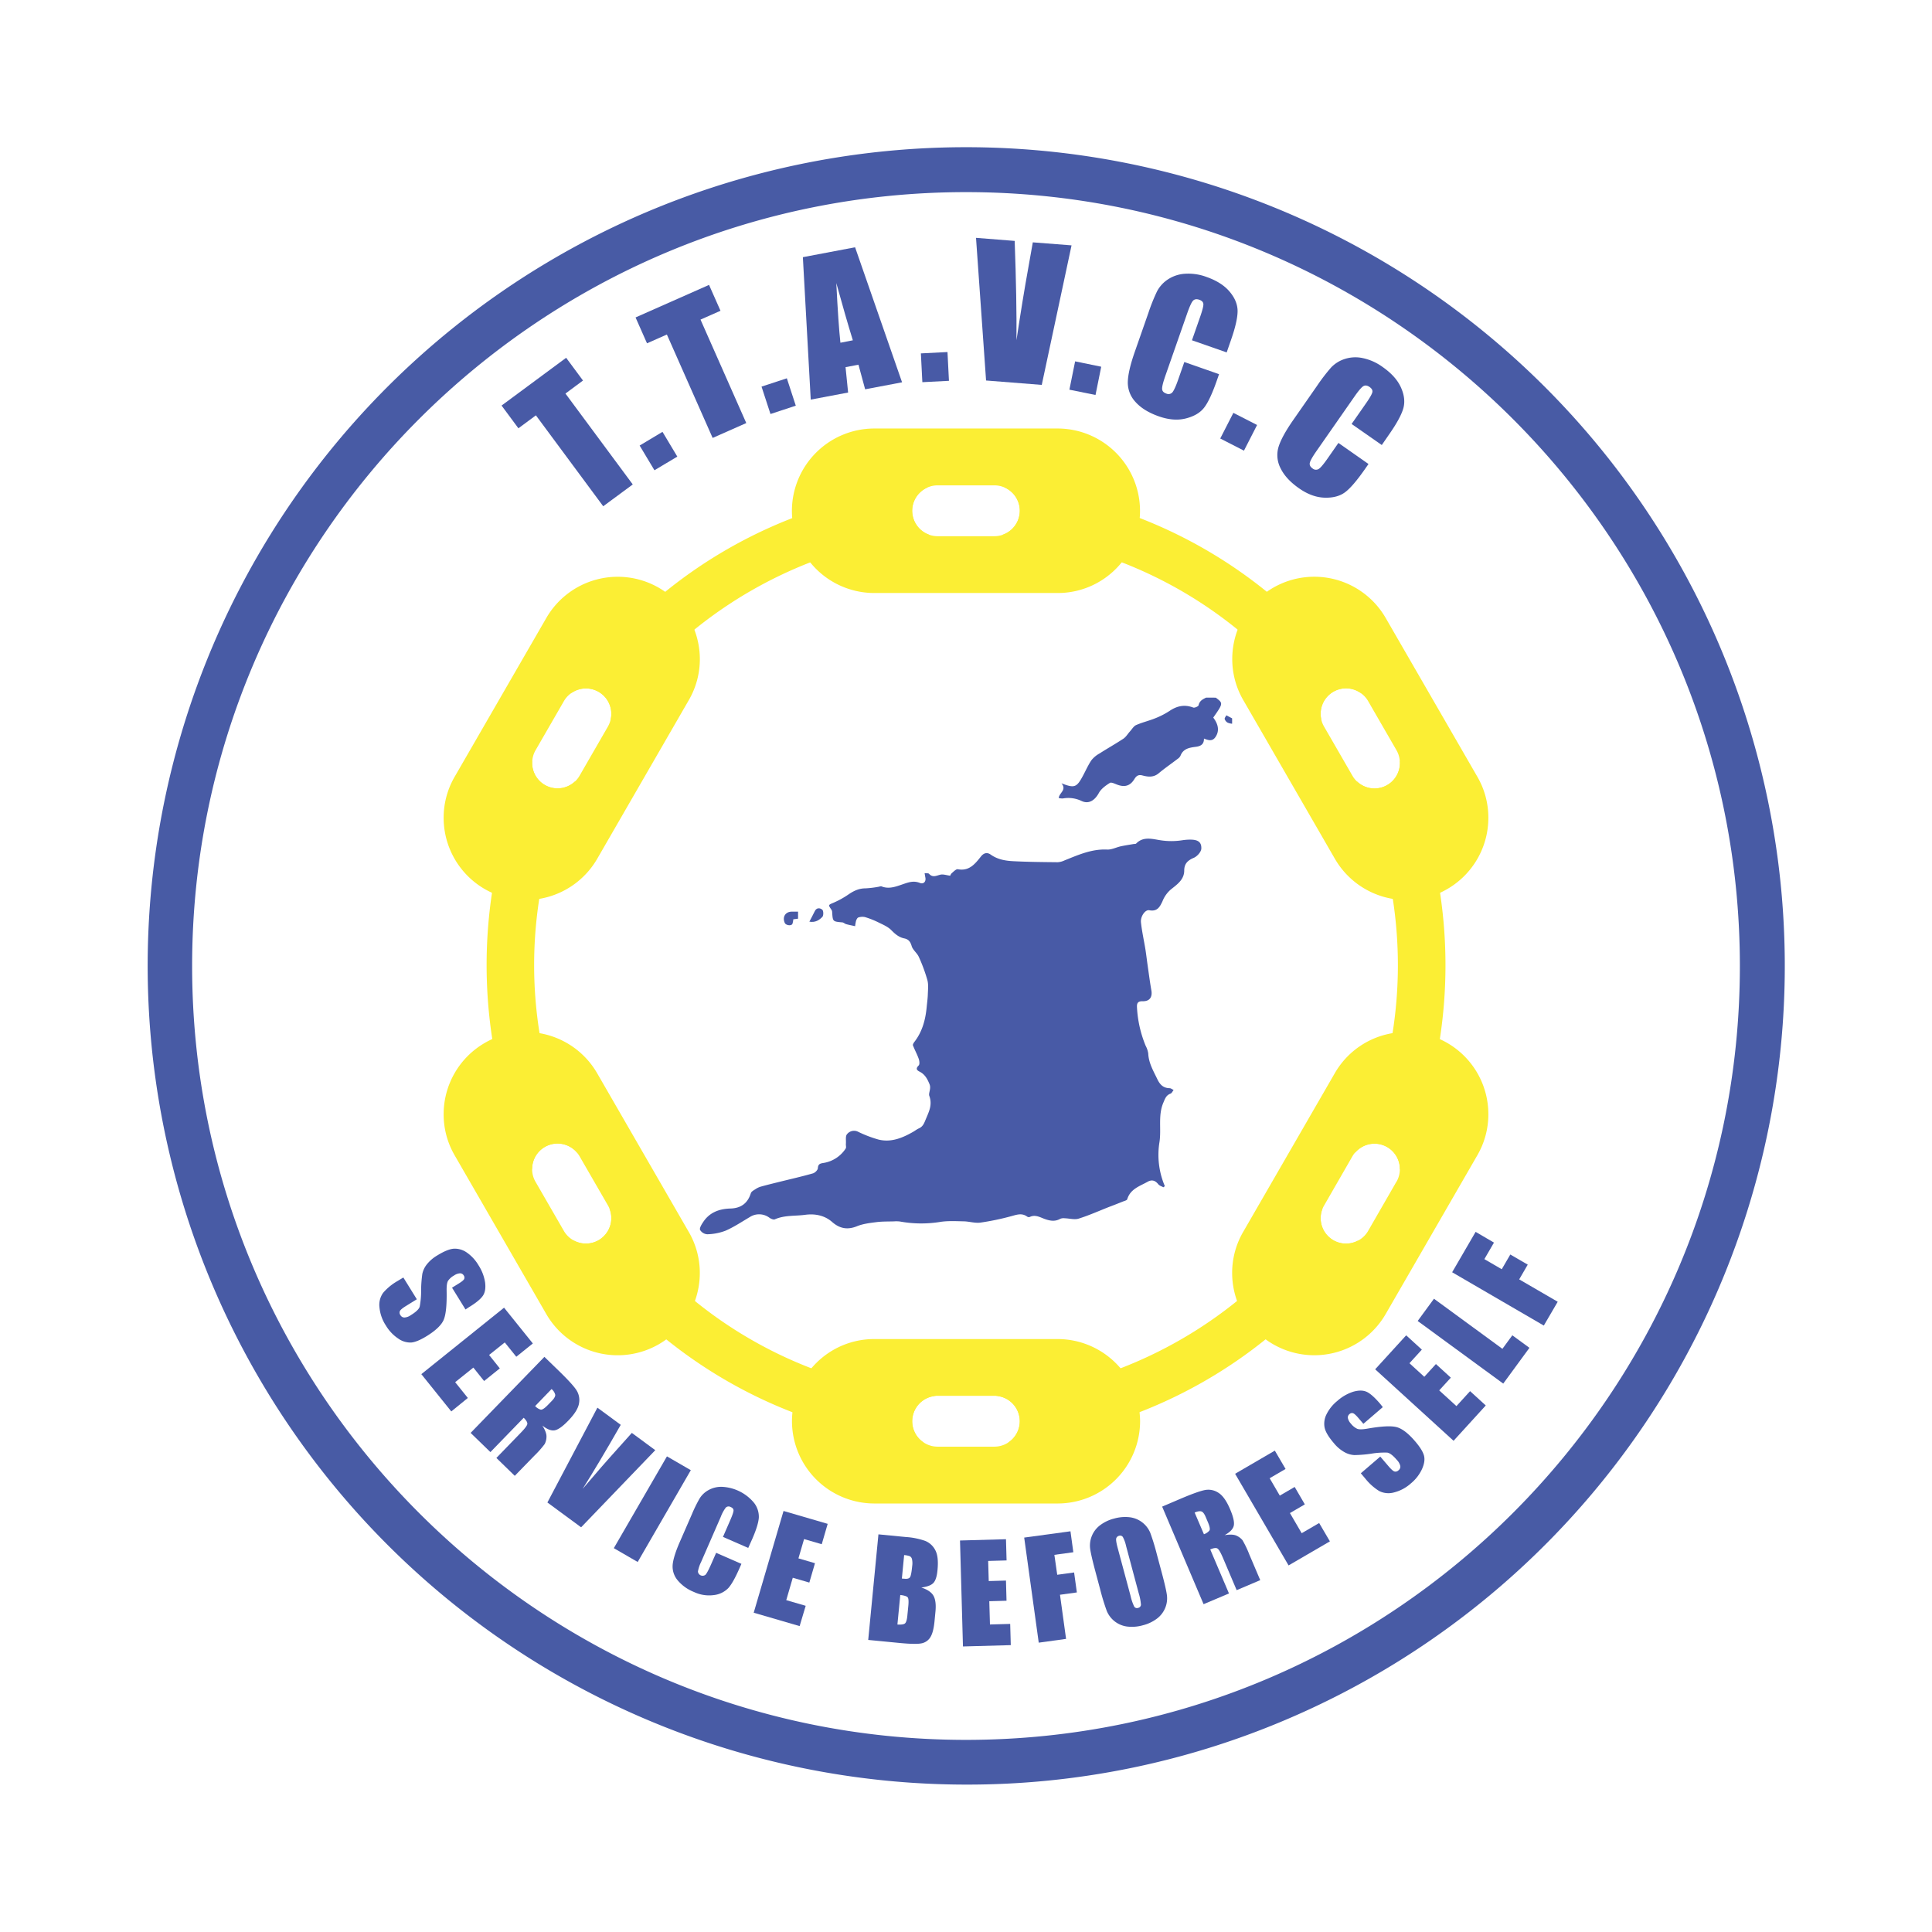 <?xml version="1.0" encoding="UTF-8"?>
<svg xmlns="http://www.w3.org/2000/svg" viewBox="0 0 1080 1080">
  <defs>
    <style>.cls-1{fill:#485aa6;}.cls-2{fill:#fbee34;}.cls-3{fill:#485ba5;}</style>
  </defs>
  <g id="TTAVCC_NATIONAL">
    <g id="TTAVCC_LOGO">
      <path class="cls-1" d="M679.65,390c4.16,3.15,4.16,3.15-1.44,11.14,3.08,4,3.45,7.78,1.15,11-1.77,2.48-4,1.62-6.34.72.07,3.24-1.85,4.26-4.53,4.61-3.54.45-7.09,1-8.59,5a4.57,4.57,0,0,1-1.63,1.77c-3.5,2.69-7.16,5.19-10.52,8-2.9,2.45-6,2.07-9.14,1.24-2.15-.57-3.35.17-4.46,2-2.34,3.84-5.39,4.72-9.53,3.18-1.39-.51-3.35-1.53-4.21-1-2.34,1.47-4.88,3.3-6.15,5.63-2.18,4-5.51,6.38-9.59,4.5a17,17,0,0,0-10.54-1.44,9.29,9.29,0,0,1-2.29-.25c.21-2.91,4.67-4.46,1.52-8.24,7.19,2.83,8.47,2.34,11.85-3.9,1.64-3,3-6.19,4.91-9a15.21,15.21,0,0,1,4.58-3.8c4.42-2.83,9-5.39,13.37-8.29,1.44-1,2.37-2.67,3.58-4s2.06-2.94,3.47-3.56c3.46-1.52,7.2-2.38,10.7-3.8a44.47,44.47,0,0,0,8-4.12c4.17-2.81,8.38-3.69,13.19-1.87.77.29,2.84-.62,3-1.25.51-2.48,2.31-3.37,4.21-4.3Z"></path>
      <path class="cls-1" d="M688.76,404.57a8.23,8.23,0,0,1-2.55-.63,3.66,3.66,0,0,1-1.6-2c-.13-.6.59-1.38.94-2.08l3.21,1.7Z"></path>
      <path class="cls-1" d="M650.37,663.7c-1-.55-2.22-.88-2.87-1.69-1.72-2.16-3.63-2.73-6-1.38-4.44,2.48-9.63,4-11.37,9.76-.19.63-1.59.94-2.46,1.29-2.5,1-5,2-7.51,2.93-5.72,2.25-11.34,4.78-17.19,6.61-2.31.73-5.11-.12-7.69-.19a5.19,5.19,0,0,0-2.57.28c-3.07,1.76-6,1.1-9,0-2.62-1-5.17-2.46-8.1-1a1.69,1.69,0,0,1-1.42-.22c-3-2.17-5.81-1.06-8.92-.23A142.12,142.12,0,0,1,548,683.45c-3,.4-6.13-.65-9.21-.71-4.39-.09-8.86-.35-13.17.31a66,66,0,0,1-22.48-.21,15.79,15.79,0,0,0-3.3-.08c-3.31.1-6.64,0-9.91.42-3.66.47-7.47.91-10.84,2.28-5.35,2.17-9.71,1.34-13.94-2.38s-9.63-4.71-15-4c-5.66.77-11.54.12-17,2.53-.75.33-2.17-.29-3-.86a9.61,9.61,0,0,0-11.08-.36c-4.44,2.62-8.77,5.51-13.46,7.57a30.64,30.64,0,0,1-10.2,2,5.08,5.08,0,0,1-4.05-2.4c-.45-1,.76-3,1.6-4.24,3.58-5.58,9.06-7.57,15.4-7.75,5.8-.17,9.59-2.89,11.36-8.54.31-1,1.68-1.68,2.68-2.34a10.72,10.72,0,0,1,3-1.39c3.35-.93,6.73-1.75,10.11-2.59,6.32-1.57,12.67-3,18.94-4.79,1.14-.32,2.68-1.85,2.74-2.89.14-2.63,1.64-2.66,3.56-3a18.21,18.21,0,0,0,12-8c.43-.64,0-1.8.12-2.72.13-1.81-.35-4.21.62-5.28a5,5,0,0,1,6-1.46A69.05,69.05,0,0,0,491,637c7.14,1.79,13.51-.89,19.59-4.38,1-.6,2-1.37,3.12-1.87,2.45-1.11,3-3.23,4-5.54,1.76-4.16,3.52-7.8,1.78-12.61-.56-1.54,1.11-4,.15-6.45-1.21-3-2.61-5.62-5.65-7.13-1.71-.85-2.09-1.79-.44-3.42.65-.64.42-2.61,0-3.76-.89-2.55-2.24-4.93-3.2-7.46-.19-.5.4-1.45.84-2,4.39-5.7,6.15-12.31,6.82-19.32.23-2.39.57-4.78.65-7.18.08-2.67.43-5.48-.25-8a90.45,90.45,0,0,0-4.8-13c-1-2.2-3.38-3.86-4-6.09-.71-2.42-1.81-3.75-4.08-4.21-3-.61-5.1-2.4-7.24-4.57-1.94-2-4.75-3.15-7.3-4.41a48,48,0,0,0-7.48-2.95,7,7,0,0,0-3.7.23c-.55.16-1,1.11-1.26,1.8a20.82,20.82,0,0,0-.53,3.06c-1.67-.37-3.36-.68-5-1.13-.8-.22-1.5-1-2.29-1-5.2-.48-5.2-.44-5.54-5.57a2.79,2.79,0,0,0-.32-1.34c-2-3-2-2.75,1.37-4.2a49,49,0,0,0,8.12-4.54c2.92-2,5.87-3.38,9.51-3.37a56.16,56.16,0,0,0,7.16-.86c.6-.08,1.3-.43,1.77-.23,4.15,1.68,8.16.07,11.81-1.18,3.34-1.15,6.11-2.16,9.66-.74,1.86.75,3.53-.58,3-3.13-.14-.66-.23-1.33-.41-2.35,1,.13,2.09-.06,2.48.36,2,2.25,4,1.07,6.31.5,1.54-.39,3.35.3,5.55.57a3.13,3.13,0,0,1,.79-1.38c1.07-.91,2.48-2.43,3.48-2.24,6.39,1.2,9.68-3.1,12.89-7.14,1.8-2.26,3.72-2.27,5.44-1.05,3.85,2.73,8.21,3.47,12.62,3.69,8.27.43,16.57.49,24.85.58a10.21,10.21,0,0,0,3.76-1c7.69-3.07,15.23-6.5,23.88-6.08,2.51.12,5.07-1.26,7.63-1.82,2.36-.52,4.75-.85,7.12-1.27.5-.08,1.18,0,1.45-.26,4.06-4.22,9.26-2.48,13.69-1.84a39.56,39.56,0,0,0,12,0,28.6,28.6,0,0,1,4.52-.36c4.25,0,6.36,1.26,6.23,5-.06,1.82-2.33,4.37-4.2,5.16-3.42,1.45-5.33,3.29-5.36,7.08,0,5.25-4.18,7.93-7.59,10.71a16.92,16.92,0,0,0-4.57,6.52c-1.46,3.13-2.94,5.88-7.37,5-2.27-.43-5,3.43-4.66,6.77.54,5.09,1.69,10.12,2.51,15.18.47,3,.8,5.94,1.23,8.91.67,4.69,1.28,9.39,2.09,14,.64,3.71-1,6.12-4.88,6-2.68-.05-3.32,1.07-3.17,3.47a65,65,0,0,0,4.86,21.46,13.18,13.18,0,0,1,1.44,4.29c.23,5.36,2.89,9.76,5.1,14.4,1.45,3,3.3,4.92,6.81,5,.76,0,1.51.66,2.27,1-.58.71-1,1.79-1.78,2.06-2.38.88-3,2.77-3.9,4.89-3.14,7.21-1.1,14.83-2.23,22.18a44.45,44.45,0,0,0,3,24.61Z"></path>
      <path class="cls-1" d="M446.12,513.55l-2.68.35a8.64,8.64,0,0,1-.5,2.6c-.68,1.22-3.63.77-4.23-.56-1.51-3.32.34-6.31,3.92-6.32h3.49Z"></path>
      <path class="cls-1" d="M452.44,515.21c1.09-2.11,2.12-3.93,3-5.81,1.05-2.25,3.07-1.85,4.23-.87.7.6.75,3.25.05,4C458,514.32,455.75,515.84,452.44,515.21Z"></path>
      <path class="cls-2" d="M509.92,285.5a14.2,14.2,0,0,1,4.17-10,14,14,0,0,1,4.69-3.11,265.44,265.44,0,0,0-146.95,58.47,272.82,272.82,0,0,0-52.63,56.69A14.19,14.19,0,0,1,341.73,399a14,14,0,0,1-.46,3.57A242.83,242.83,0,0,1,453,314.34,239.16,239.16,0,0,1,519.63,299,14.25,14.25,0,0,1,509.92,285.5ZM745.36,693.3a14.27,14.27,0,0,1-6-17.87,242.73,242.73,0,0,1-113,89.47,239.06,239.06,0,0,1-69.74,15.41,14.2,14.2,0,0,1,9.24,24.23,14.92,14.92,0,0,1-2.4,1.93,265.72,265.72,0,0,0,144-57.76,273.19,273.19,0,0,0,52-55.4A14.25,14.25,0,0,1,745.36,693.3ZM301.61,577.56a241,241,0,0,1,20.06-141,14.2,14.2,0,0,1-24.21-10.12,11.27,11.27,0,0,1,.08-1.42,264.81,264.81,0,0,0-22.5,74h0a272,272,0,0,0,.14,81.76,264.71,264.71,0,0,0,22.29,72.94,2.09,2.09,0,0,1,0-.25,14.2,14.2,0,0,1,25.23-9A239.29,239.29,0,0,1,301.61,577.56ZM509.92,794.5a14.24,14.24,0,0,1,13.41-14.19,240.17,240.17,0,0,1-134.89-53.06,243.6,243.6,0,0,1-47.83-51.82,14.27,14.27,0,0,1-6,17.87,14.25,14.25,0,0,1-14.17,0,273.19,273.19,0,0,0,52,55.4,265.51,265.51,0,0,0,144,57.76A14.22,14.22,0,0,1,509.92,794.5ZM805,499.09h0a264.81,264.81,0,0,0-22.5-74,11.27,11.27,0,0,1,.08,1.42,14.2,14.2,0,0,1-24.21,10.12,238.89,238.89,0,0,1,20.22,65.89,242.88,242.88,0,0,1-.16,75.09,239.29,239.29,0,0,1-21.08,67,14.2,14.2,0,0,1,25.23,9,2.09,2.09,0,0,1,0,.25,264.71,264.71,0,0,0,22.29-72.94,272,272,0,0,0,.14-81.76ZM729.49,350a271.1,271.1,0,0,0-21.32-19.19,265.44,265.44,0,0,0-146.95-58.47,14.2,14.2,0,0,1-.85,26.62,240.11,240.11,0,0,1,131.47,53,243.28,243.28,0,0,1,46.89,50.63,14,14,0,0,1-.46-3.57,14.19,14.19,0,0,1,22.53-11.53A271.07,271.07,0,0,0,729.49,350Z"></path>
      <path class="cls-2" d="M591.32,239.54H488.68a46.09,46.09,0,0,0-46,46q0,2.07.18,4.08a46.11,46.11,0,0,0,45.78,41.88H591.32A45.82,45.82,0,0,0,623.78,318a46.71,46.71,0,0,0,3.26-3.62,45.74,45.74,0,0,0,10.06-24.76q.18-2,.18-4.08A46.09,46.09,0,0,0,591.32,239.54Zm-21.24,46A14.23,14.23,0,0,1,560.37,299a14,14,0,0,1-4.5.74H524.13a14,14,0,0,1-4.5-.74,14.19,14.19,0,0,1-5.54-23.51,14,14,0,0,1,4.69-3.11,13.84,13.84,0,0,1,5.35-1.06h31.74a13.84,13.84,0,0,1,5.35,1.06A14.22,14.22,0,0,1,570.08,285.5Z"></path>
      <path class="cls-2" d="M637,789.45a46.12,46.12,0,0,0-45.68-40.91H488.68A45.82,45.82,0,0,0,456.22,762c-.92.92-1.79,1.87-2.63,2.86A45.74,45.74,0,0,0,443,789.46a44.16,44.16,0,0,0-.28,5,46.09,46.09,0,0,0,46,46H591.32a46.09,46.09,0,0,0,46-46A44.34,44.34,0,0,0,637,789.45Zm-73.5,17a14.07,14.07,0,0,1-7.63,2.24H524.13a14.07,14.07,0,0,1-7.63-2.24h0a14.21,14.21,0,0,1,6.84-26.16h.07l.73,0h31.74l.73,0h.07a14.2,14.2,0,0,1,9.24,24.23,14.92,14.92,0,0,1-2.4,1.93Z"></path>
      <path class="cls-2" d="M388.16,352a45.65,45.65,0,0,0-16.33-21.16q-1.72-1.23-3.6-2.31a46.08,46.08,0,0,0-62.77,16.82l-51.32,88.89A45.57,45.57,0,0,0,248,457.07,46,46,0,0,0,271,497q2,1.15,4.08,2.09h0a46.15,46.15,0,0,0,58.7-18.92l51.32-88.89a45.57,45.57,0,0,0,6.12-22.85A46.36,46.36,0,0,0,388.16,352Zm-48.32,54.13L324,433.6a14.2,14.2,0,0,1-26.51-7.14,11.27,11.27,0,0,1,.08-1.42,14,14,0,0,1,1.81-5.65l15.87-27.49a13.77,13.77,0,0,1,4-4.38h0A14.19,14.19,0,0,1,341.73,399a14,14,0,0,1-.46,3.57A13.87,13.87,0,0,1,339.84,406.11Z"></path>
      <path class="cls-2" d="M809,583a45.49,45.49,0,0,0-30.65-5.45,45.87,45.87,0,0,0-32.13,22.27l-51.32,88.89a45.57,45.57,0,0,0-6.12,22.85,46.17,46.17,0,0,0,2.74,15.68,45.63,45.63,0,0,0,16,21.46,43.74,43.74,0,0,0,4.25,2.78,46.08,46.08,0,0,0,62.77-16.82l51.32-88.89A45.57,45.57,0,0,0,832,622.93,46,46,0,0,0,809,583Zm-28.39,77.6L764.78,688.1a14,14,0,0,1-5.25,5.21A14.18,14.18,0,0,1,738.27,681a14.09,14.09,0,0,1,1.12-5.53l0,0a13.25,13.25,0,0,1,.75-1.51L756,646.4a13.49,13.49,0,0,1,1.28-1.85,14.2,14.2,0,0,1,25.23,9,2.09,2.09,0,0,1,0,.25A13.93,13.93,0,0,1,780.65,660.61Z"></path>
      <path class="cls-2" d="M825.86,434.22l-51.32-88.89a46.08,46.08,0,0,0-62.77-16.82q-1.87,1.08-3.6,2.31A45.65,45.65,0,0,0,691.84,352a46.36,46.36,0,0,0-3,16.45,45.57,45.57,0,0,0,6.12,22.85l51.32,88.89A46.15,46.15,0,0,0,805,499.09h0Q807,498.15,809,497A46,46,0,0,0,832,457.07,45.57,45.57,0,0,0,825.86,434.22Zm-43.32-7.76A14.21,14.21,0,0,1,756,433.6l-15.87-27.49a13.87,13.87,0,0,1-1.43-3.5,14,14,0,0,1-.46-3.57,14.19,14.19,0,0,1,22.53-11.53h0a13.77,13.77,0,0,1,4,4.38l15.87,27.49a14,14,0,0,1,1.81,5.65A11.27,11.27,0,0,1,782.54,426.46Z"></path>
      <path class="cls-2" d="M385.06,688.72l-51.32-88.89a46.16,46.16,0,0,0-58.56-19A45.37,45.37,0,0,0,271,583,46,46,0,0,0,248,622.93a45.57,45.57,0,0,0,6.12,22.85l51.32,88.89a46.08,46.08,0,0,0,62.77,16.82,43.74,43.74,0,0,0,4.25-2.78,45.63,45.63,0,0,0,16-21.46,46.17,46.17,0,0,0,2.74-15.68A45.57,45.57,0,0,0,385.06,688.72Zm-69.84-.62-15.87-27.49a13.93,13.93,0,0,1-1.88-6.82,2.09,2.09,0,0,1,0-.25,14.2,14.2,0,0,1,25.23-9A13.49,13.49,0,0,1,324,646.4l15.87,27.49a13.25,13.25,0,0,1,.75,1.51l0,0a14.27,14.27,0,0,1-6,17.87,14.25,14.25,0,0,1-14.17,0A14,14,0,0,1,315.22,688.1Z"></path>
      <path class="cls-1" d="M316.48,200l9.42,12.72L316.09,220l37.63,50.81L337.2,283l-37.63-50.82-9.77,7.24-9.42-12.71Z"></path>
      <path class="cls-1" d="M370.34,241.41l8.28,13.83-12.78,7.64-8.28-13.82Z"></path>
      <path class="cls-1" d="M396.36,159.26l6.4,14.46-11.17,4.94,25.58,57.83-18.8,8.32L372.79,187l-11.11,4.91-6.4-14.46Z"></path>
      <path class="cls-1" d="M439.85,211.47l5,15.31-14.15,4.65-5-15.31Z"></path>
      <path class="cls-1" d="M478,138.23l26.26,75.48-20.64,3.91-3.73-13.75-7.22,1.37,1.43,14.19-20.89,3.95-4.4-79.62Zm-1.25,52q-4-12.91-9.25-32,1.14,22.89,2.3,33.36Z"></path>
      <path class="cls-1" d="M529.65,196.79l.82,16.09-14.87.76-.82-16.09Z"></path>
      <path class="cls-1" d="M599,137.16l-16.65,78-31.13-2.46-5.62-79.74,21.61,1.71q1.2,32.85,1,55.52,3.39-22.65,6.56-40.18l2.58-14.54Z"></path>
      <path class="cls-1" d="M615.59,205l-3.19,15.79-14.6-2.95L601,202Z"></path>
      <path class="cls-1" d="M685.72,197l-19.41-6.78,4.54-13c1.31-3.77,1.93-6.2,1.84-7.28s-.84-1.87-2.25-2.36c-1.6-.56-2.81-.34-3.64.64s-1.9,3.37-3.22,7.15L651.47,210q-1.9,5.44-1.84,7.33c0,1.26.82,2.15,2.32,2.67a2.89,2.89,0,0,0,3.42-.67c.83-1,2-3.48,3.4-7.58l3.28-9.38,19.4,6.79-1,2.9q-4,11.6-7.37,15.86c-2.22,2.86-5.63,4.84-10.21,6s-9.61.73-15.08-1.18q-8.52-3-13-8a15.9,15.9,0,0,1-4.34-11.11q.1-6.09,3.94-17.06l7.62-21.8a104.37,104.37,0,0,1,4.78-11.91,18,18,0,0,1,6-6.62,19.41,19.41,0,0,1,9.66-3.21,29.07,29.07,0,0,1,11.93,1.76q8.58,3,13,8.26t4.44,10.82q0,5.56-3.62,16Z"></path>
      <path class="cls-1" d="M702.72,237.57l-7.34,14.35-13.26-6.79,7.34-14.34Z"></path>
      <path class="cls-1" d="M772.43,248.77,755.56,237l7.86-11.27c2.29-3.27,3.53-5.45,3.74-6.51s-.31-2-1.54-2.88q-2.08-1.46-3.67-.36c-1.07.73-2.74,2.73-5,6l-21,30.12c-2.2,3.15-3.44,5.34-3.74,6.56s.21,2.29,1.52,3.2a2.89,2.89,0,0,0,3.47.27q1.59-1,5.31-6.38l5.68-8.15L765,259.38l-1.76,2.53q-7,10.06-11.38,13.29t-11.44,3q-7.07-.22-14.2-5.2-7.41-5.16-10.35-11.2a15.91,15.91,0,0,1-1.19-11.87q1.75-5.84,8.4-15.36l13.2-18.95a103,103,0,0,1,7.81-10.18,18,18,0,0,1,7.57-4.75,19.34,19.34,0,0,1,10.17-.5,28.88,28.88,0,0,1,11,4.91q7.46,5.19,10.29,11.45t1.37,11.62q-1.49,5.36-7.81,14.44Z"></path>
      <path class="cls-1" d="M260.22,732l-7.53-12.18,3.73-2.31c1.75-1.08,2.76-1.92,3.05-2.53a2,2,0,0,0-.25-2,2.32,2.32,0,0,0-2.08-1.19,6.54,6.54,0,0,0-3.3,1.2,9.81,9.81,0,0,0-3.38,3c-.58,1-.85,2.83-.79,5.61q.22,12-1.7,16.31t-9.34,8.92q-5.38,3.33-8.72,3.65a11.67,11.67,0,0,1-7.3-2.22,22.73,22.73,0,0,1-6.93-7.34,22.19,22.19,0,0,1-3.57-10.22,11.52,11.52,0,0,1,2.06-8,30.63,30.63,0,0,1,8-6.57l3.3-2,7.54,12.17-6.14,3.8q-2.83,1.76-3.32,2.77a2.32,2.32,0,0,0,.31,2.32,2.52,2.52,0,0,0,2.24,1.31,6.87,6.87,0,0,0,3.44-1.25c3-1.84,4.66-3.44,5.07-4.82a45.87,45.87,0,0,0,.79-9,70.81,70.81,0,0,1,.69-9.38,12.92,12.92,0,0,1,2.42-5.14,21.06,21.06,0,0,1,5.95-5.13c3.87-2.39,7-3.64,9.39-3.76a11.69,11.69,0,0,1,7.15,2.19,22.48,22.48,0,0,1,6.44,7,24.53,24.53,0,0,1,3.74,9.73c.38,3.08,0,5.52-1.21,7.34s-3.79,4-7.8,6.43Z"></path>
      <path class="cls-1" d="M281.77,731l16.09,20-9.25,7.43-6.44-8-8.77,7,6,7.51-8.79,7.06-6-7.51-10.17,8.16,7.08,8.82L252.27,789l-16.74-20.84Z"></path>
      <path class="cls-1" d="M304.32,758.5l7.84,7.59q7.83,7.6,10,10.9a10.19,10.19,0,0,1,1.52,7.47q-.66,4.18-5.94,9.62-4.81,5-7.71,5.48t-6.85-2.67c1.67,2.67,2.43,4.83,2.3,6.47a9,9,0,0,1-1,3.87,54.18,54.18,0,0,1-5.83,6.57L287.76,825l-10.28-10,13.71-14.15q3.31-3.42,3.57-4.75c.17-.9-.51-2.08-2-3.56l-18.61,19.19-11.06-10.73Zm4,18L299.15,786a6.78,6.78,0,0,0,3.11,2c.83.14,2.16-.72,4-2.6l2.27-2.34c1.3-1.35,1.92-2.47,1.85-3.36A5.78,5.78,0,0,0,308.33,776.51Z"></path>
      <path class="cls-1" d="M366.3,810.66l-41.45,43.11L306,839.9l27.95-53L347,796.49q-12.22,21.4-21.29,35.79,11.11-13.1,20.07-23L353.2,801Z"></path>
      <path class="cls-1" d="M386.17,821.84l-29.7,51.32-13.34-7.73,29.7-51.31Z"></path>
      <path class="cls-1" d="M418.27,865.3l-14.13-6.16,4.12-9.45q1.78-4.11,1.79-5.34t-1.56-1.89a2.27,2.27,0,0,0-2.75.27,20.71,20.71,0,0,0-2.81,5.17l-11,25.24a19.21,19.21,0,0,0-1.78,5.38,2.63,2.63,0,0,0,4.18,1.82c.67-.67,1.66-2.49,3-5.48l3-6.83,14.13,6.17-.93,2.11q-3.68,8.45-6.41,11.45a13.36,13.36,0,0,1-8,3.89,19.78,19.78,0,0,1-11.21-1.73,22.77,22.77,0,0,1-9.26-6.72,11.94,11.94,0,0,1-2.62-8.55c.29-3,1.59-7.21,3.91-12.54l6.93-15.88a78,78,0,0,1,4.25-8.63A13.38,13.38,0,0,1,396,833a14.6,14.6,0,0,1,7.4-1.86,24.72,24.72,0,0,1,18.07,8.9,12.65,12.65,0,0,1,2.72,8.34q-.3,4.15-3.62,11.77Z"></path>
      <path class="cls-1" d="M438,844.64l24.68,7.2-3.32,11.39-9.88-2.88-3.15,10.79,9.25,2.7-3.16,10.83-9.25-2.7-3.65,12.52,10.87,3.16L447,909l-25.67-7.48Z"></path>
      <path class="cls-1" d="M491.05,857.71l15.31,1.49a40.4,40.4,0,0,1,10.88,2.19,10.91,10.91,0,0,1,5.59,5.16q2,3.66,1.22,11.31-.49,5.17-2.32,7.06t-6.7,2.51c3.47,1.14,5.75,2.71,6.83,4.69s1.44,4.9,1.07,8.74l-.53,5.47q-.58,6-2.23,8.73a7.37,7.37,0,0,1-4.73,3.51c-2.06.52-6.18.47-12.35-.12l-17.75-1.72Zm12.21,33.89-1.6,16.52c2.17.13,3.58-.07,4.23-.62s1.1-2,1.33-4.4l.54-5.5q.36-3.79-.36-4.68T503.26,891.6Zm2.16-22.3-1.27,13.12,1.53.11c1.51.15,2.5-.13,3-.83s.9-2.8,1.24-6.3a10.43,10.43,0,0,0-.14-3.93,2.49,2.49,0,0,0-1.19-1.54A12,12,0,0,0,505.42,869.3Z"></path>
      <path class="cls-1" d="M536.65,861.15l25.7-.72.33,11.86-10.29.29.32,11.24,9.63-.27.31,11.27-9.63.27.37,13,11.31-.31.33,11.86-26.73.74Z"></path>
      <path class="cls-1" d="M572.53,859.52,598.4,856,600,867.71l-10.6,1.46L591,880.31l9.43-1.3,1.54,11.17-9.43,1.3,3.4,24.67-15.28,2.11Z"></path>
      <path class="cls-1" d="M649.4,879q2.31,8.63,2.86,12.33a14.11,14.11,0,0,1-.79,7.24,14.3,14.3,0,0,1-4.56,6.12,22,22,0,0,1-8.07,3.86,22.31,22.31,0,0,1-8.66.71,14.26,14.26,0,0,1-11.5-8.77,124.38,124.38,0,0,1-3.74-12.27l-2.62-9.8c-1.54-5.75-2.5-9.87-2.87-12.33a14.21,14.21,0,0,1,5.36-13.36,21.69,21.69,0,0,1,8.06-3.86,22.37,22.37,0,0,1,8.67-.71,14.3,14.3,0,0,1,11.5,8.77,124.23,124.23,0,0,1,3.73,12.27Zm-19.93-14.84a18.72,18.72,0,0,0-1.81-5,1.84,1.84,0,0,0-2.12-.63A2.11,2.11,0,0,0,624,859.9q-.37,1.08.81,5.49L632,892.14a27,27,0,0,0,2.06,6,1.83,1.83,0,0,0,2.2.67A1.91,1.91,0,0,0,637.8,897a29.83,29.83,0,0,0-1.29-6.52Z"></path>
      <path class="cls-1" d="M649.65,842.21l10-4.27q10-4.26,13.93-5a10.17,10.17,0,0,1,7.48,1.5q3.6,2.22,6.56,9.2,2.72,6.38,2.06,9.24t-5.12,5.28c3.1-.5,5.39-.37,6.85.39a9.08,9.08,0,0,1,3.17,2.45,55.74,55.74,0,0,1,3.78,7.92l6.12,14.39-13.18,5.6-7.7-18.13c-1.25-2.92-2.24-4.63-3-5.13s-2.11-.34-4.07.49L687,890.75l-14.19,6Zm18.16,3.31L673,857.65a6.84,6.84,0,0,0,3.08-2.08c.45-.71.17-2.27-.86-4.67l-1.27-3c-.73-1.73-1.53-2.74-2.37-3S669.45,844.82,667.81,845.52Z"></path>
      <path class="cls-1" d="M690.43,823.85l22.21-12.94,6,10.25-8.89,5.18,5.66,9.72,8.32-4.85,5.68,9.75-8.33,4.85,6.57,11.26,9.77-5.69,6,10.25-23.1,13.45Z"></path>
      <path class="cls-1" d="M773,786.59l-10.86,9.33-2.86-3.33c-1.34-1.56-2.33-2.43-3-2.62a2,2,0,0,0-1.94.55,2.34,2.34,0,0,0-.86,2.24,6.62,6.62,0,0,0,1.7,3.08,9.85,9.85,0,0,0,3.52,2.87q1.56.63,5.67-.09,11.79-2.07,16.37-.84T791,805.63q4.13,4.8,5,8t-1.07,7.55a22.6,22.6,0,0,1-6.18,8,22.15,22.15,0,0,1-9.54,5.11,11.51,11.51,0,0,1-8.24-.8,30.4,30.4,0,0,1-7.73-6.92l-2.53-3,10.87-9.33,4.69,5.48c1.45,1.68,2.53,2.64,3.25,2.86a2.34,2.34,0,0,0,2.25-.68,2.52,2.52,0,0,0,1-2.41,7,7,0,0,0-1.77-3.21q-3.41-4-5.54-4.26a45.18,45.18,0,0,0-9,.61,71.26,71.26,0,0,1-9.39.77,12.85,12.85,0,0,1-5.44-1.6,20.72,20.72,0,0,1-6-5.09q-4.44-5.17-5.17-8.69a11.64,11.64,0,0,1,1.06-7.4,22.35,22.35,0,0,1,6-7.46,24.63,24.63,0,0,1,9-5.19q4.49-1.27,7.44.06t7.57,6.71Z"></path>
      <path class="cls-1" d="M768.73,765.45l17.33-19,8.76,8-6.93,7.6,8.3,7.58,6.5-7.12,8.33,7.61-6.49,7.11,9.63,8.79,7.62-8.36,8.77,8-18,19.75Z"></path>
      <path class="cls-1" d="M801.6,726l38.26,28,5.54-7.56,9.57,7-14.65,20-47.83-35Z"></path>
      <path class="cls-1" d="M811.76,711.2l13.12-22.58,10.26,6-5.37,9.24,9.72,5.65,4.78-8.23,9.75,5.66-4.78,8.24,21.53,12.51L863,741Z"></path>
      <path class="cls-3" d="M540,997.6A457.71,457.71,0,0,1,361.88,118.37,457.71,457.71,0,0,1,718.12,961.63,454.64,454.64,0,0,1,540,997.6Zm0-890.2c-238.53,0-432.6,194.07-432.6,432.6S301.47,972.6,540,972.6,972.6,778.53,972.6,540,778.53,107.4,540,107.4Z"></path>
    </g>
  </g>
</svg>
